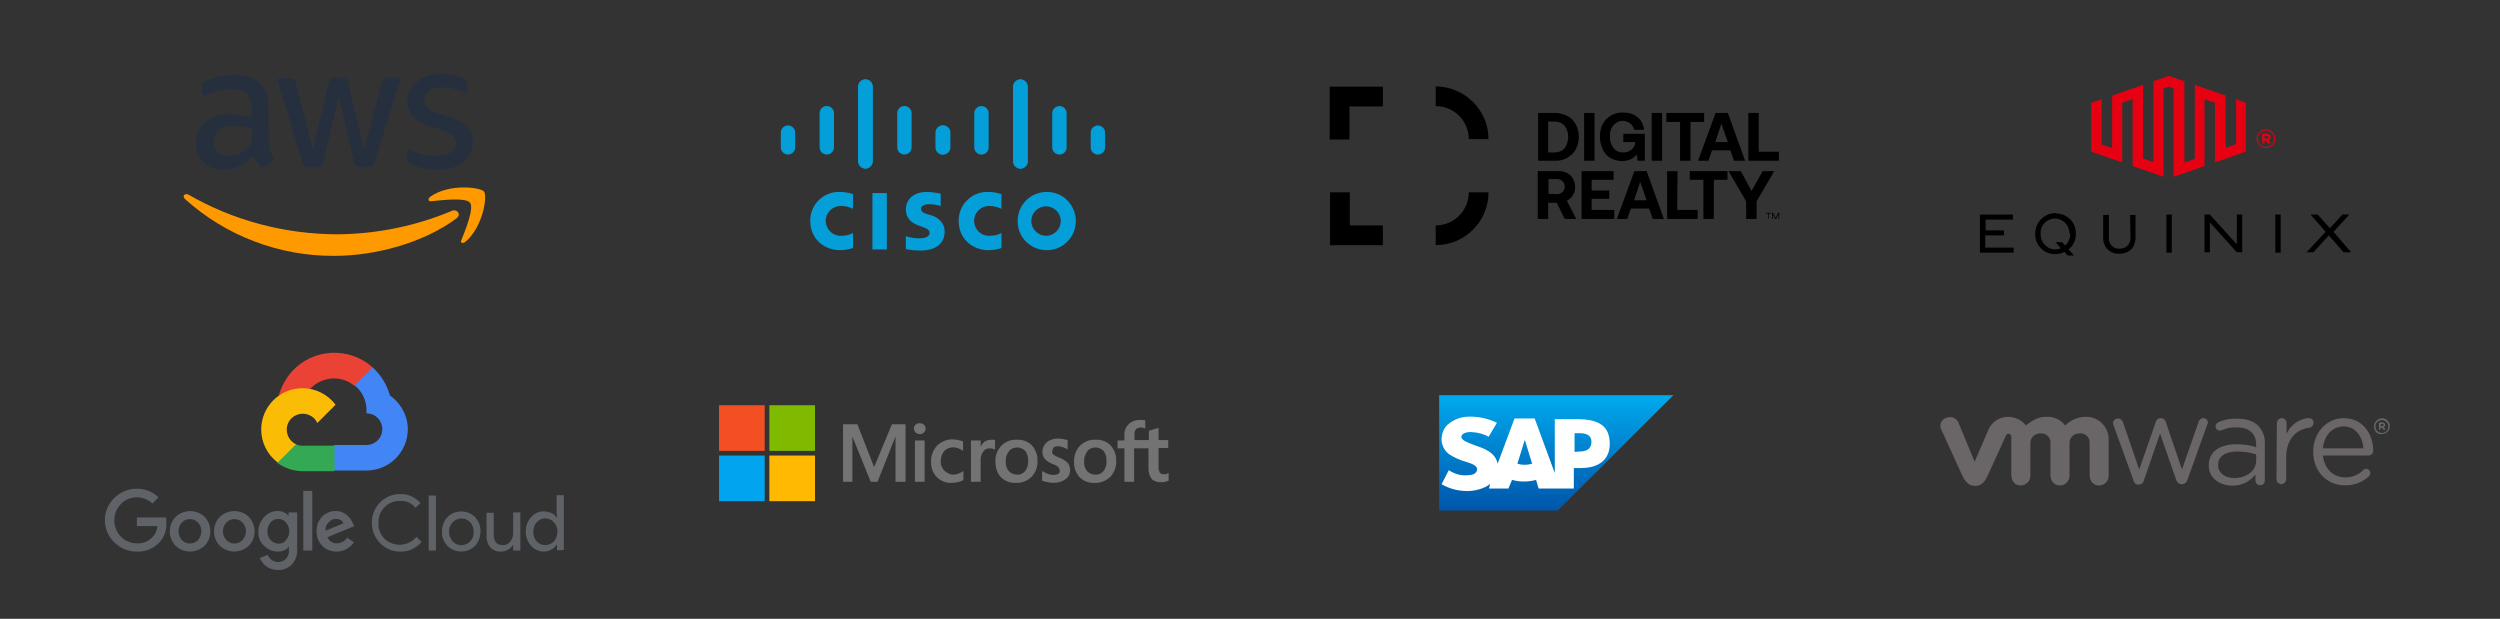 <?xml version="1.0" encoding="utf-8"?>
<!-- Generator: Adobe Illustrator 28.1.0, SVG Export Plug-In . SVG Version: 6.00 Build 0)  -->
<svg version="1.1" id="Layer_1" xmlns="http://www.w3.org/2000/svg" xmlns:xlink="http://www.w3.org/1999/xlink" x="0px" y="0px"
	 viewBox="0 0 695.7 172.2" style="enable-background:new 0 0 695.7 172.2;" xml:space="preserve">
<rect x="0" y="0" width="695.7" height="172.2" fill="#333333" stroke="none"/>
<style type="text/css">
	.st0{fill:none;}
	.st1{fill:#6A6667;}
	.st2{clip-path:url(#SVGID_00000145026338590256839710000004888865699696440480_);}
	.st3{fill:url(#Rectangle_34318_00000103246716013501603480000001352327522909586099_);}
	.st4{clip-path:url(#SVGID_00000116934384495036848850000012780905482545934002_);}
	.st5{fill:#FFFFFF;}
	.st6{fill:#737373;}
	.st7{fill:#F25022;}
	.st8{fill:#7FBA00;}
	.st9{fill:#00A4EF;}
	.st10{fill:#FFB900;}
	.st11{fill:#5F6368;}
	.st12{fill:#EA4335;}
	.st13{fill:#4285F4;}
	.st14{fill:#34A853;}
	.st15{fill:#FBBC05;}
	.st16{fill:#E60012;}
	.st17{clip-path:url(#SVGID_00000025415955518940529830000016094636937410534332_);}
	.st18{fill:#049FD9;}
	.st19{fill:#252F3E;}
	.st20{fill-rule:evenodd;clip-rule:evenodd;fill:#FF9900;}
</style>
<g id="Group_85296" transform="translate(11538 -15617)">
	<g id="Group_85129" transform="translate(0 -17)">
		<g id="Group_85121" transform="translate(-181)">
			<rect id="Rectangle_34430" x="-10828.9" y="15730.1" class="st0" width="150" height="60"/>
			<g id="Vmware" transform="translate(-10834.998 15734.046)">
				<g id="Group_85079" transform="translate(48 0.314)">
					<path id="Path_38274" class="st1" d="M23.7,33.3l-5.5-15.2c-0.1-0.2-0.2-0.5-0.2-0.7c0-0.7,0.6-1.3,1.4-1.3
						c0.7,0,1.2,0.5,1.4,1.1l4.5,13.1l4.6-13.2c0.1-0.6,0.7-1.1,1.3-1.1h0.1c0.7,0,1.2,0.4,1.4,1.1l4.5,13.2l4.6-13.2
						c0.1-0.6,0.7-1.1,1.3-1.1c0.7,0,1.3,0.5,1.3,1.2c0,0.3-0.1,0.5-0.2,0.7l-5.5,15.3c-0.2,0.7-0.8,1.2-1.5,1.2h-0.1
						c-0.7,0-1.3-0.5-1.5-1.2l-4.5-12.9l-4.5,13c-0.1,0.7-0.7,1.2-1.5,1.2h-0.1C24.5,34.6,23.9,34.1,23.7,33.3"/>
				</g>
				<g id="Group_85080" transform="translate(93.502 0.29)">
					<path id="Path_38275" class="st1" d="M18.1,17.4c0-0.7,0.6-1.3,1.3-1.4c0.7,0,1.4,0.6,1.4,1.3c0,0,0,0,0,0v3.1
						c1.1-2.5,3.5-4.2,6.2-4.4c0.7,0,1.3,0.5,1.3,1.2c0,0,0,0.1,0,0.1c0,0.7-0.5,1.3-1.2,1.4c-3.5,0.4-6.4,3.1-6.4,8.2v6.1
						c0,0.7-0.6,1.3-1.3,1.4c0,0,0,0,0,0c-0.7,0-1.4-0.6-1.4-1.3c0,0,0,0,0,0L18.1,17.4L18.1,17.4z"/>
				</g>
				<g id="Group_85081" transform="translate(103.617 0.314)">
					<path id="Path_38276" class="st1" d="M26.9,34.7c-4.9,0-8.8-3.8-8.8-9.3v-0.1c0-5.1,3.6-9.3,8.5-9.3c5.2,0,8.2,4.3,8.2,9.1
						c0,0.7-0.5,1.2-1.2,1.3c0,0,0,0,0,0H20.8c0.4,3.9,3.1,6.1,6.2,6.1c1.9,0,3.7-0.7,5.1-2.1c0.2-0.2,0.5-0.3,0.7-0.3
						c0.6,0,1.2,0.5,1.2,1.2c0,0.3-0.2,0.6-0.4,0.9C31.8,33.8,29.4,34.8,26.9,34.7 M32.1,24.4c-0.3-3.2-2.1-6.1-5.6-6.1
						c-3.1,0-5.4,2.6-5.7,6.1H32.1z"/>
				</g>
				<g id="Group_85082" transform="translate(74.547 0.386)">
					<path id="Path_38277" class="st1" d="M18.1,29.1L18.1,29.1c0-3.9,3.1-5.9,7.7-5.9c1.9,0,3.7,0.2,5.5,0.8v-0.6
						c0-3.2-2-4.9-5.4-4.9c-1.4-0.1-2.9,0.2-4.2,0.8c-0.2,0.1-0.3,0.1-0.5,0.1c-0.6,0-1.2-0.5-1.2-1.2c0-0.5,0.3-0.9,0.7-1.1
						c1.7-0.8,3.5-1.1,5.4-1c2.5,0,4.5,0.6,5.8,2c1.3,1.4,2,3.3,1.8,5.3v9.9c0,0.7-0.5,1.3-1.2,1.3c0,0-0.1,0-0.1,0
						c-0.7,0-1.2-0.5-1.3-1.2c0,0,0-0.1,0-0.1v-1.7c-1.5,2-4,3.2-6.5,3.1C21.4,34.7,18.1,32.8,18.1,29.1 M31.3,27.7V26
						c-1.7-0.5-3.5-0.8-5.3-0.8c-3.4,0-5.3,1.5-5.3,3.7V29c0,2.3,2.1,3.6,4.5,3.6C28.6,32.6,31.3,30.6,31.3,27.7"/>
				</g>
				<g id="Group_85083" transform="translate(-0.001 -0.046)">
					<path id="Path_38278" class="st1" d="M23,17.6c-0.6-1.3-2.1-1.9-3.4-1.3c0,0,0,0-0.1,0c-1.3,0.5-1.9,2-1.3,3.2
						c0,0.1,0,0.1,0.1,0.2L24,32.2c0.9,1.9,1.9,3,3.6,3c1.9,0,2.7-1.1,3.6-3c0,0,5-10.9,5-11c0.1-0.3,0.4-0.5,0.7-0.5
						c0.4,0,0.8,0.3,0.8,0.8c0,0,0,0,0,0v10.6c0,1.6,0.9,3,2.6,3c1.5,0,2.7-1.2,2.7-2.7c0-0.1,0-0.2,0-0.3v-8.7
						c-0.1-1.5,1.1-2.7,2.6-2.8c0.1,0,0.2,0,0.3,0c1.4-0.1,2.7,1,2.7,2.5c0,0.1,0,0.2,0,0.3v8.7c0,1.6,0.9,3,2.6,3
						c1.5,0,2.7-1.2,2.7-2.7c0-0.1,0-0.2,0-0.3v-8.7c-0.1-1.5,1.1-2.7,2.6-2.8c0.1,0,0.2,0,0.3,0c1.4-0.1,2.7,1,2.7,2.5
						c0,0.1,0,0.2,0,0.3v8.7c0,1.6,0.9,3,2.6,3c1.5,0,2.7-1.2,2.7-2.7c0-0.1,0-0.2,0-0.3v-9.9c0-3.4-2.8-6.2-6.2-6.2
						c-0.1,0-0.1,0-0.2,0c-2.1,0-4.2,0.9-5.7,2.4c-1.3-1.7-3.4-2.6-5.5-2.4c-2.9,0-5.4,2.4-5.4,2.4c-1.2-1.5-2.9-2.3-4.8-2.4
						c-2.6-0.1-4.9,1.5-5.8,3.9l-3.7,8.6L23,17.6z"/>
				</g>
				<g id="Group_85084" transform="translate(120.53 0.338)">
					<path id="Path_38279" class="st1" d="M18.1,18.3L18.1,18.3c0-1.2,1-2.2,2.2-2.3c1.2,0,2.2,1,2.2,2.2c0,0,0,0,0,0l0,0
						c0,1.2-1,2.2-2.2,2.2c0,0,0,0,0,0C19.1,20.6,18.1,19.6,18.1,18.3C18.1,18.3,18.1,18.3,18.1,18.3 M22.1,18.3L22.1,18.3
						c0-1-0.8-1.8-1.8-1.8c0,0,0,0,0,0c-1,0-1.8,0.8-1.8,1.8l0,0c0,1,0.8,1.8,1.8,1.8c0,0,0,0,0,0C21.3,20.1,22.1,19.3,22.1,18.3
						C22.1,18.3,22.1,18.3,22.1,18.3"/>
				</g>
				<g id="Group_85085" transform="translate(121.923 1.419)">
					<path id="Path_38280" class="st1" d="M18.1,16.3c0-0.1,0.1-0.2,0.2-0.2c0,0,0,0,0,0H19c0.2,0,0.5,0.1,0.6,0.2
						c0.1,0.1,0.2,0.3,0.2,0.5l0,0c0,0.3-0.2,0.6-0.4,0.6l0.3,0.4c0,0.1,0.1,0.1,0.1,0.2c0,0.1-0.1,0.2-0.2,0.2
						c-0.1,0-0.2,0-0.2-0.1l-0.5-0.6h-0.4V18c0,0.1-0.1,0.2-0.2,0.2c0,0,0,0,0,0c-0.1,0-0.2-0.1-0.2-0.2c0,0,0,0,0,0L18.1,16.3
						L18.1,16.3z M19,17.1c0.2,0,0.4-0.1,0.4-0.3l0,0c0-0.2-0.1-0.3-0.3-0.3c0,0,0,0,0,0h-0.5v0.6L19,17.1z"/>
				</g>
			</g>
		</g>
		<g id="Group_85122" transform="translate(-119)">
			<rect id="Rectangle_34429" x="-11060.9" y="15730.1" class="st0" width="150" height="60"/>
			<g id="Group_85154" transform="translate(-11036.438 15727.873)">
				<g id="Group_85075" transform="translate(-0.173)">
					<g>
						<defs>
							<polygon id="SVGID_1_" points="18.1,16.1 18.1,48.3 51,48.3 83.3,16.1 							"/>
						</defs>
						<clipPath id="SVGID_00000103973224681859398800000014382400669607110835_">
							<use xlink:href="#SVGID_1_"  style="overflow:visible;"/>
						</clipPath>
						<g id="Group_85074" style="clip-path:url(#SVGID_00000103973224681859398800000014382400669607110835_);">
							
								<linearGradient id="Rectangle_34318_00000044166980517499944960000010316225497934523578_" gradientUnits="userSpaceOnUse" x1="-271.863" y1="33.658" x2="-271.861" y2="32.658" gradientTransform="matrix(65.47 0 0 -32.109 17849.453 1096.848)">
								<stop  offset="0" style="stop-color:#00AAEE"/>
								<stop  offset="1" style="stop-color:#0055AA"/>
							</linearGradient>
							
								<rect id="Rectangle_34318" x="17.9" y="16.1" style="fill:url(#Rectangle_34318_00000044166980517499944960000010316225497934523578_);" width="65.5" height="32.1"/>
						</g>
					</g>
				</g>
				<g id="Group_85077" transform="translate(-0.297 0.072)">
					<g>
						<defs>
							<rect id="SVGID_00000047044708575587715240000017327883266850772891_" x="18.1" y="16.1" width="65.5" height="32.1"/>
						</defs>
						<clipPath id="SVGID_00000128467335369114959820000016360944325418099343_">
							<use xlink:href="#SVGID_00000047044708575587715240000017327883266850772891_"  style="overflow:visible;"/>
						</clipPath>
						<g id="Group_85076" style="clip-path:url(#SVGID_00000128467335369114959820000016360944325418099343_);">
							<path id="Path_38273" class="st5" d="M50.4,22.5v15.2l-5.6-15.2h-5.6l-4.7,12.6c-0.6-3.2-3.9-4.3-6.5-5.2
								c-1.7-0.6-3.6-1.3-3.6-2.3c0-0.7,1-1.4,2.9-1.3c1.7,0.1,3.3,0.5,4.7,1.3l2.3-3.9c-2.3-1.1-4.8-1.7-7.3-1.7
								c-2.4-0.1-4.7,0.7-6.5,2.3c-1,1-1.5,2.3-1.6,3.7c-0.1,1.8,0.8,3.6,2.3,4.6c1.3,0.8,2.8,1.5,4.3,1.9c1.9,0.6,3.3,1.1,3.3,2.2
								c-0.1,1.3-1.6,1.6-2.6,1.6c-1.9,0.2-3.8-0.4-5.3-1.4l-2,3.9c2.2,1.3,4.7,1.9,7.2,1.9c1.9,0,4.7-0.6,6.3-2l-0.3,1.3h5.4l1-2.4
								c2.2,0.6,4.5,0.6,6.7,0l0.7,2.4h9.8v-5.7h2c5,0,8-2.4,8-6.7c0-4.9-2.9-6.9-9-6.9H50.4z M40,35.1l2-6.5h0.1l2,6.5
								C42.8,35.5,41.3,35.5,40,35.1 M55.9,31.8v-5.2h1.4c1.9,0,3.3,0.6,3.3,2.4c0,2-1.4,2.7-3.3,2.7L55.9,31.8z"/>
						</g>
					</g>
				</g>
			</g>
		</g>
		<g id="Group_85124" transform="translate(-69)">
			<rect id="Rectangle_34428" x="-11280.9" y="15730.1" class="st0" width="150" height="60"/>
			<g id="Microsoft_logo__2012_" transform="translate(-11287 15730.671)">
				<path id="Path_38688" class="st6" d="M70,21.4v16h-2.8V24.8h0l-5,12.6h-1.9l-5.1-12.6h0v12.6h-2.6v-16h4l4.6,11.8h0.1l4.9-11.8
					L70,21.4L70,21.4z M72.3,22.6c0-0.4,0.2-0.8,0.5-1.1c0.3-0.3,0.7-0.4,1.1-0.4c0.4,0,0.9,0.1,1.2,0.4c0.3,0.3,0.5,0.7,0.5,1.1
					c0,0.4-0.2,0.8-0.5,1.1c-0.3,0.3-0.7,0.5-1.2,0.4c-0.4,0-0.8-0.1-1.1-0.4C72.5,23.4,72.4,23,72.3,22.6L72.3,22.6z M75.3,25.9
					v11.5h-2.7V25.9L75.3,25.9L75.3,25.9z M83.5,35.4c0.5,0,0.9-0.1,1.3-0.3c0.5-0.2,0.9-0.4,1.3-0.7v2.5c-0.5,0.3-1,0.5-1.5,0.6
					c-0.6,0.1-1.2,0.2-1.8,0.2c-1.5,0.1-3-0.5-4.1-1.6c-1.1-1.1-1.6-2.6-1.6-4.1c-0.1-1.7,0.5-3.3,1.6-4.6c1.2-1.2,2.9-1.9,4.6-1.8
					c0.5,0,1,0.1,1.5,0.2c0.4,0.1,0.8,0.2,1.2,0.4v2.6c-0.4-0.3-0.8-0.5-1.3-0.7c-0.4-0.2-0.9-0.2-1.3-0.3c-1,0-1.9,0.3-2.6,1
					c-0.7,0.8-1,1.8-1,2.8c-0.1,1,0.3,2,1,2.7C81.7,35.1,82.6,35.5,83.5,35.4L83.5,35.4z M93.9,25.7c0.2,0,0.4,0,0.6,0
					c0.2,0,0.3,0.1,0.4,0.1v2.7c-0.2-0.1-0.4-0.2-0.6-0.3c-0.3-0.1-0.7-0.1-1-0.1c-0.7,0-1.3,0.3-1.7,0.9c-0.5,0.8-0.8,1.7-0.7,2.6
					v5.8h-2.7V25.9h2.7v1.8h0c0.2-0.6,0.6-1.1,1.1-1.5C92.6,25.9,93.2,25.7,93.9,25.7L93.9,25.7z M95,31.9c-0.1-1.7,0.5-3.3,1.6-4.5
					c1.2-1.2,2.8-1.8,4.4-1.7c1.6-0.1,3.1,0.5,4.2,1.6c1,1.2,1.6,2.7,1.5,4.3c0.1,1.6-0.5,3.2-1.6,4.4c-1.2,1.1-2.7,1.8-4.4,1.7
					c-1.6,0.1-3.1-0.5-4.2-1.6C95.5,35,95,33.4,95,31.9L95,31.9z M97.9,31.7c-0.1,1,0.2,2,0.8,2.7c0.6,0.7,1.5,1,2.3,1
					c0.9,0.1,1.7-0.3,2.3-1c0.6-0.8,0.9-1.8,0.8-2.8c0.1-1-0.2-2-0.8-2.8c-1.2-1.2-3.1-1.3-4.4-0.1c-0.1,0-0.1,0.1-0.1,0.2
					C98.1,29.7,97.8,30.7,97.9,31.7L97.9,31.7z M110.8,29c0,0.3,0.1,0.7,0.4,0.9c0.5,0.3,1,0.6,1.6,0.8c0.9,0.3,1.6,0.8,2.3,1.4
					c0.4,0.6,0.7,1.2,0.7,2c0,1-0.4,2-1.3,2.6c-1,0.7-2.2,1-3.4,1c-0.5,0-1.1-0.1-1.6-0.2c-0.5-0.1-1-0.2-1.5-0.4v-2.7
					c0.5,0.3,1,0.6,1.6,0.8c0.5,0.2,1,0.3,1.6,0.3c0.5,0,0.9-0.1,1.3-0.3c0.3-0.2,0.5-0.5,0.4-0.9c0-0.4-0.2-0.7-0.4-1
					c-0.5-0.4-1.1-0.7-1.7-0.9c-0.8-0.3-1.5-0.8-2.1-1.4c-1-1.4-0.8-3.4,0.6-4.6c0.9-0.7,2-1.1,3.2-1c0.4,0,0.9,0,1.3,0.1
					c0.5,0.1,0.9,0.2,1.3,0.3v2.6c-0.4-0.2-0.8-0.5-1.3-0.6c-0.4-0.2-0.9-0.3-1.4-0.3c-0.4,0-0.8,0.1-1.2,0.3
					C111,28.3,110.8,28.6,110.8,29L110.8,29z M116.9,31.9c-0.1-1.7,0.5-3.3,1.6-4.5c1.2-1.2,2.8-1.8,4.4-1.7
					c1.6-0.1,3.1,0.5,4.2,1.6c1,1.2,1.6,2.7,1.5,4.3c0.1,1.6-0.5,3.2-1.6,4.4c-1.2,1.1-2.7,1.8-4.4,1.7c-1.6,0.1-3.1-0.5-4.2-1.6
					C117.4,35,116.8,33.4,116.9,31.9L116.9,31.9z M119.7,31.7c-0.1,1,0.2,2,0.8,2.7c0.6,0.7,1.5,1,2.3,1c0.9,0.1,1.7-0.3,2.3-1
					c0.6-0.8,0.9-1.8,0.8-2.8c0.1-1-0.2-2-0.8-2.8c-1.2-1.2-3.1-1.3-4.4-0.1c-0.1,0-0.1,0.1-0.1,0.2C120,29.7,119.6,30.7,119.7,31.7
					L119.7,31.7z M137.6,28.1h-4v9.3h-2.7v-9.3h-1.9v-2.2h1.9v-1.6c-0.1-2.2,1.7-4,3.9-4.1c0.1,0,0.2,0,0.3,0c0.3,0,0.6,0,0.9,0
					c0.2,0,0.5,0.1,0.7,0.1v2.3c-0.2-0.1-0.3-0.1-0.5-0.2c-0.3-0.1-0.5-0.1-0.8-0.1c-0.5,0-1,0.2-1.3,0.5c-0.3,0.4-0.5,1-0.4,1.6
					v1.4h4v-2.6l2.7-0.8v3.4h2.7v2.2h-2.7v5.4c0,0.5,0.1,1,0.4,1.5c0.3,0.3,0.8,0.5,1.2,0.4c0.2,0,0.4,0,0.6-0.1
					c0.2-0.1,0.4-0.1,0.6-0.3v2.2c-0.3,0.1-0.6,0.2-0.9,0.3c-0.4,0.1-0.8,0.1-1.2,0.1c-0.9,0.1-1.9-0.2-2.6-0.9
					c-0.6-0.8-0.9-1.8-0.9-2.7L137.6,28.1L137.6,28.1z"/>
				<rect id="Rectangle_34446" x="18.1" y="16.1" class="st7" width="12.7" height="12.7"/>
				<rect id="Rectangle_34447" x="32.1" y="16.1" class="st8" width="12.7" height="12.7"/>
				<rect id="Rectangle_34448" x="18.1" y="30.1" class="st9" width="12.7" height="12.7"/>
				<rect id="Rectangle_34449" x="32.1" y="30.1" class="st10" width="12.7" height="12.7"/>
			</g>
		</g>
		<g id="Group_85126" transform="translate(0)">
			<rect id="Rectangle_34431" x="-11519.9" y="15730.1" class="st0" width="150" height="60"/>
			<g id="google-cloud-1" transform="translate(-11503.902 15674.83)">
				<g>
					<defs>
						<rect id="SVGID_00000027589724399581355670000017993066090392683682_" x="-4.9" y="55.2" width="127.6" height="64.5"/>
					</defs>
					<clipPath id="SVGID_00000140718549468912075120000009544284538618555012_">
						<use xlink:href="#SVGID_00000027589724399581355670000017993066090392683682_"  style="overflow:visible;"/>
					</clipPath>
				</g>
			</g>
			<path id="Path_38687" class="st11" d="M-11499.9,15787.5c-2.4,0-4.6-0.9-6.3-2.6c-3.4-3.3-3.5-8.7-0.2-12.1
				c0.1-0.1,0.2-0.2,0.2-0.2c1.7-1.7,3.9-2.6,6.3-2.6c2.2,0,4.4,0.8,6,2.4l-1.7,1.7c-1.2-1.1-2.7-1.7-4.3-1.7
				c-1.7,0-3.3,0.6-4.5,1.9c-2.4,2.5-2.4,6.5,0,9c1.2,1.2,2.8,1.9,4.5,1.9c1.7,0.1,3.3-0.6,4.4-1.8c0.8-0.8,1.2-1.9,1.3-3h-5.7v-2.4
				h8.1c0.1,0.5,0.1,1,0.1,1.5c0.1,2.1-0.6,4.1-2.1,5.6C-11495.4,15786.7-11497.6,15787.6-11499.9,15787.5L-11499.9,15787.5z
				 M-11481.1,15785.9c-2.3,2.1-5.8,2.1-8,0c-2.2-2.2-2.2-5.8,0-8.1c2.3-2.1,5.8-2.1,8,0
				C-11478.9,15780.1-11478.9,15783.7-11481.1,15785.9z M-11487.4,15784.3c1.2,1.2,3.1,1.3,4.4,0.1c0,0,0.1-0.1,0.1-0.1
				c1.2-1.4,1.3-3.5,0-4.9c-1.2-1.2-3.2-1.3-4.4-0.1c0,0-0.1,0.1-0.1,0.1C-11488.7,15780.8-11488.6,15782.9-11487.4,15784.3
				L-11487.4,15784.3z M-11468.8,15785.9c-2.3,2.1-5.8,2.1-8,0c-2.2-2.2-2.2-5.8,0-8.1c2.3-2.1,5.8-2.1,8,0
				C-11466.6,15780.1-11466.6,15783.7-11468.8,15785.9z M-11475,15784.3c1.2,1.2,3.1,1.3,4.4,0.1c0,0,0.1-0.1,0.1-0.1
				c1.2-1.4,1.3-3.5,0-4.9c-1.2-1.2-3.2-1.3-4.4-0.1c0,0-0.1,0.1-0.1,0.1C-11476.3,15780.8-11476.3,15782.9-11475,15784.3
				L-11475,15784.3z M-11460.7,15792.6c-1.1,0-2.3-0.3-3.2-1c-0.8-0.6-1.4-1.4-1.8-2.3l2.2-0.9c0.2,0.6,0.6,1,1.1,1.4
				c0.5,0.4,1.1,0.6,1.8,0.6c0.8,0,1.6-0.3,2.2-0.9c0.6-0.7,0.9-1.6,0.8-2.5v-0.8h-0.1c-0.7,0.9-1.8,1.3-3,1.3
				c-1.4,0-2.8-0.6-3.8-1.6c-1.1-1-1.7-2.5-1.6-4c0-1.5,0.6-2.9,1.6-4c1-1.1,2.3-1.7,3.8-1.7c0.6,0,1.2,0.1,1.7,0.4
				c0.5,0.2,0.9,0.5,1.2,0.9h0.1v-0.9h2.4v10.1c0.1,1.6-0.4,3.2-1.5,4.4C-11457.8,15792.1-11459.2,15792.7-11460.7,15792.6
				L-11460.7,15792.6z M-11460.5,15785.3c0.8,0,1.6-0.3,2.1-1c0.6-0.7,0.9-1.5,0.9-2.4c0-0.9-0.3-1.8-0.9-2.5c-0.5-0.6-1.3-1-2.1-1
				c-0.8,0-1.7,0.3-2.2,1c-0.6,0.7-0.9,1.6-0.9,2.5c0,0.9,0.3,1.8,0.9,2.4C-11462.1,15784.9-11461.3,15785.3-11460.5,15785.3
				L-11460.5,15785.3z M-11451.1,15770.6v16.6h-2.5v-16.6H-11451.1z M-11444.3,15787.5c-1.5,0-3-0.5-4-1.6c-1.1-1.1-1.6-2.5-1.6-4
				c-0.1-1.5,0.5-3,1.5-4.1c1-1,2.3-1.6,3.8-1.6c0.7,0,1.3,0.1,1.9,0.4c0.5,0.2,1,0.5,1.5,1c0.3,0.3,0.7,0.7,0.9,1.1
				c0.2,0.4,0.4,0.7,0.6,1.1l0.3,0.6l-7.5,3.1c0.5,1.1,1.6,1.8,2.7,1.7c1.1,0,2.2-0.6,2.8-1.6l1.9,1.3c-0.5,0.7-1.1,1.3-1.8,1.7
				C-11442.3,15787.3-11443.3,15787.5-11444.3,15787.5L-11444.3,15787.5z M-11447.4,15781.7l5-2.1c-0.2-0.4-0.4-0.7-0.8-0.9
				c-0.4-0.2-0.8-0.3-1.3-0.3c-0.8,0-1.5,0.3-2,0.9C-11447.2,15779.9-11447.5,15780.8-11447.4,15781.7L-11447.4,15781.7z
				 M-11426.5,15787.5c-4.3,0.1-7.9-3.4-8-7.7c0-0.1,0-0.2,0-0.3c-0.1-4.3,3.3-7.9,7.6-8c0.1,0,0.2,0,0.3,0c2.2-0.1,4.2,0.9,5.6,2.5
				l-1.4,1.3c-1-1.3-2.6-2-4.3-1.9c-3.2-0.1-5.9,2.5-6,5.7c0,0.1,0,0.3,0,0.4c-0.1,1.7,0.6,3.3,1.7,4.4c1.1,1.1,2.7,1.7,4.2,1.7
				c1.8,0,3.5-0.8,4.7-2.2l1.4,1.4c-0.7,0.9-1.6,1.5-2.6,2C-11424.1,15787.3-11425.3,15787.5-11426.5,15787.5L-11426.5,15787.5z
				 M-11416.7,15787.2h-2v-15.3h2L-11416.7,15787.2z M-11413.5,15777.9c2.1-2.1,5.6-2.1,7.7,0c1,1.1,1.6,2.5,1.5,4
				c0,1.5-0.5,2.9-1.5,4c-2.1,2.1-5.6,2.1-7.7,0c-1-1.1-1.6-2.5-1.5-4C-11415,15780.4-11414.5,15779-11413.5,15777.9
				L-11413.5,15777.9z M-11412,15784.7c1.2,1.3,3.3,1.4,4.7,0.1c0,0,0.1-0.1,0.1-0.1c0.7-0.7,1.1-1.7,1-2.7c0-1-0.3-2-1-2.7
				c-1.2-1.3-3.3-1.4-4.7-0.1c0,0-0.1,0.1-0.1,0.1c-0.7,0.7-1.1,1.7-1,2.7C-11413.1,15782.9-11412.7,15783.9-11412,15784.7
				L-11412,15784.7z M-11393.3,15787.2h-1.9v-1.5h-0.1c-0.3,0.5-0.8,1-1.4,1.3c-0.6,0.3-1.3,0.5-1.9,0.5c-1.1,0.1-2.2-0.4-3-1.2
				c-0.7-0.9-1.1-2.1-1-3.2v-6.4h2v6.1c0,2,0.9,2.9,2.6,2.9c0.8,0,1.5-0.3,2-1c0.5-0.6,0.8-1.4,0.8-2.3v-5.8h2V15787.2
				L-11393.3,15787.2z M-11386.7,15787.5c-1.3,0-2.6-0.6-3.5-1.6c-1-1.1-1.5-2.5-1.5-4c0-1.5,0.5-2.9,1.5-4c0.9-1,2.2-1.6,3.5-1.6
				c0.7,0,1.5,0.2,2.2,0.5c0.6,0.3,1.1,0.7,1.4,1.3h0.1l-0.1-1.5v-4.8h2v15.3h-1.9v-1.5h-0.1c-0.4,0.5-0.8,1-1.4,1.3
				C-11385.2,15787.3-11385.9,15787.5-11386.7,15787.5L-11386.7,15787.5z M-11386.3,15785.7c0.9,0,1.8-0.4,2.4-1
				c0.7-0.8,1-1.7,1-2.7c0.1-1-0.3-2-1-2.7c-1.2-1.3-3.2-1.4-4.5-0.2c-0.1,0.1-0.1,0.1-0.2,0.2c-0.7,0.7-1,1.7-1,2.7
				c0,1,0.3,2,1,2.7C-11388.1,15785.3-11387.2,15785.7-11386.3,15785.7L-11386.3,15785.7z"/>
			<g id="Mask_Group_662" transform="translate(-22.913 39.171)">
				<g id="google_cloud-ar21" transform="translate(0 2.158)">
					<path id="Path_38683" class="st12" d="M-11416.5,15700l1.3,0l3.6-3.6l0.2-1.5c-6.6-5.9-16.7-5.3-22.6,1.3
						c-1.6,1.9-2.8,4.1-3.5,6.5c0.4-0.2,0.8-0.2,1.2-0.1l7.1-1.2c0,0,0.4-0.6,0.5-0.6C-11425.4,15697.4-11420.1,15697-11416.5,15700
						L-11416.5,15700z"/>
					<path id="Path_38684" class="st13" d="M-11406.6,15702.7c-0.8-3-2.5-5.7-4.8-7.8l-5,5c2.1,1.7,3.3,4.2,3.3,6.9v0.9
						c2.5,0,4.4,2,4.4,4.4c0,2.5-2,4.4-4.4,4.4h-8.9l-0.9,0.9v5.3l0.9,0.9h8.9c6.4,0,11.5-5.2,11.5-11.5
						C-11401.6,15708.4-11403.5,15704.9-11406.6,15702.7L-11406.6,15702.7z"/>
					<path id="Path_38685" class="st14" d="M-11430.9,15723.8h8.9v-7.1h-8.9c-0.6,0-1.3-0.1-1.8-0.4l-1.3,0.4l-3.6,3.6l-0.3,1.2
						C-11435.9,15722.9-11433.4,15723.8-11430.9,15723.8L-11430.9,15723.8z"/>
					<path id="Path_38686" class="st15" d="M-11430.9,15700.7c-6.4,0-11.5,5.2-11.5,11.5c0,3.6,1.7,7,4.6,9.2l5.1-5.1
						c-2.2-1-3.2-3.6-2.2-5.9c1-2.2,3.6-3.2,5.9-2.2c1,0.4,1.8,1.2,2.2,2.2l5.1-5.1
						C-11423.9,15702.4-11427.3,15700.7-11430.9,15700.7L-11430.9,15700.7z"/>
				</g>
			</g>
		</g>
	</g>
	<g id="Group_85128">
		<g id="Group_85120" transform="translate(-175)">
			<rect id="Rectangle_34427" x="-10834.9" y="15633.1" class="st0" width="150" height="60"/>
			<g id="equinix-vector-logo" transform="translate(-10835.733 15554.506)">
				<path id="Path_38256" class="st16" d="M95,90.1v12.5l-2.9,1V89.1l-8.6-3v20.6l-2.9,1V85.1l-4.3-1.5L72,85.1v22.5l-2.9-1V86.1
					l-8.6,3v14.6l-2.9-1V90.1l-2.9,1v13.6l8.6,3V91.1l2.9-1v18.6l8.6,3V87.1l1.4-0.5l1.4,0.5v24.6l8.6-3V90.1l2.9,1v16.6l8.6-3V91.1
					L95,90.1z"/>
				<path id="Path_38257" d="M25.3,128h5.1v-1.4h-5.1v-3h7.6v-1.4h-9.2v10.6h9.4v-1.4h-7.9V128z"/>
				<path id="Path_38258" d="M65.6,128.6c0.1,1.6-1.1,3-2.7,3.1c-0.1,0-0.2,0-0.4,0c-1.6,0.1-2.9-1.2-2.9-2.7c0-0.1,0-0.3,0-0.4
					v-6.3H58v6.4c-0.1,2.3,1.7,4.3,4,4.4c0.1,0,0.3,0,0.4,0c3.5,0,4.6-2.4,4.6-4.4v-6.4h-1.5L65.6,128.6L65.6,128.6z"/>
				<rect id="Rectangle_34316" x="75.6" y="122.2" width="1.5" height="10.6"/>
				<path id="Path_38259" d="M95.2,130.5l-7.5-8.3h-1.5v10.5h1.5v-8.3l7.5,8.3h1.5v-10.5h-1.5L95.2,130.5z"/>
				<rect id="Rectangle_34317" x="105.9" y="122.2" width="1.5" height="10.6"/>
				<path id="Path_38260" d="M122.1,127l4.4-4.8h-1.9l-3.5,3.8l-3.4-3.8h-2l4.2,4.8l-5.3,5.7h1.9l4.3-4.7l4.1,4.7h2.1L122.1,127z"/>
				<path id="Path_38261" d="M44.7,121.8c-3,0-5.5,2.4-5.6,5.5c0,0.1,0,0.2,0,0.3v0c-0.1,3,2.3,5.5,5.3,5.6c0.1,0,0.2,0,0.3,0
					c0.9,0,1.7-0.2,2.5-0.6l0.9,1h1.8l-1.5-1.7c1.3-1.1,2.1-2.7,2-4.4v0c0.1-3-2.3-5.5-5.3-5.6C45,121.8,44.8,121.8,44.7,121.8
					 M48.8,127.5c0.1,1.2-0.4,2.5-1.4,3.3l-0.8-0.9h-1.8l1.4,1.7c-0.5,0.2-1,0.3-1.5,0.3c-2.3,0-4.1-1.9-4.1-4.1c0-0.1,0-0.1,0-0.2
					v0c-0.2-2.2,1.5-4.1,3.7-4.3c0.1,0,0.2,0,0.2,0c2.3,0,4.1,1.8,4.1,4.1C48.8,127.3,48.8,127.4,48.8,127.5L48.8,127.5L48.8,127.5z
					"/>
				<path id="Path_38262" class="st16" d="M103.3,103.7c1.4,0,2.6-1.2,2.6-2.6l0,0c0-1.4-1.2-2.6-2.6-2.6s-2.6,1.2-2.6,2.6v0
					C100.7,102.5,101.9,103.7,103.3,103.7C103.3,103.7,103.3,103.7,103.3,103.7 M103.3,103.4c-1.3,0-2.3-1-2.3-2.3c0,0,0,0,0,0v0
					c0-1.3,1-2.3,2.3-2.3c0,0,0,0,0,0c1.3,0,2.3,1,2.3,2.3c0,0,0,0,0,0v0C105.6,102.4,104.6,103.4,103.3,103.4
					C103.3,103.4,103.3,103.4,103.3,103.4 M102.3,102.4h0.6v-0.8h0.4l0.6,0.8h0.8l-0.7-1c0.4-0.1,0.6-0.4,0.6-0.8
					c0-0.6-0.5-0.9-1.1-0.9h-1.3L102.3,102.4z M102.9,101v-0.7h0.6c0.3,0,0.5,0.1,0.5,0.4s-0.2,0.4-0.5,0.4L102.9,101L102.9,101z"/>
			</g>
		</g>
		<g id="Group_85123" transform="translate(-119)">
			<rect id="Rectangle_34426" x="-11060.9" y="15633.1" class="st0" width="150" height="60"/>
			<g id="digital-realty-seeklogo.com" transform="translate(-11095.274 15596.726)">
				<path id="Path_38253" d="M169.1,79.5v0.2h-0.6v1.4h-0.2v-1.4h-0.6v-0.2H169.1z M169.7,79.5l0.7,1.4l0.7-1.4h0.3v1.7h-0.2v-1.4
					l-0.7,1.4h-0.2l-0.7-1.4v1.4h-0.2v-1.7H169.7z"/>
				<path id="Path_38254" d="M160.7,67.9l3,5.5l3.1-5.5h3.2l-4.9,8.4v4.9h-2.9v-4.9l-4.9-8.4H160.7z M157,67.9v2.4h-3.8v10.9h-2.9
					V70.3h-3.8v-2.4H157z M143.1,67.9h-2.9v13.3h8.5v-2.5h-5.7L143.1,67.9z M131.1,67.9h3.4l4.8,13.3h-3.1l-1-2.9h-5.1l-1,2.9h-2.9
					L131.1,67.9z M134.5,76l-1.8-5.1L131,76H134.5z M125.3,67.9v2.4h-6.1v3h4.9v2.3h-4.9v3.1h6.3v2.5h-9.1V67.9H125.3L125.3,67.9z
					 M112.3,68.4c0.7,0.3,1.3,0.9,1.7,1.6c0.4,0.7,0.6,1.5,0.6,2.3c0,0.8-0.2,1.6-0.6,2.3c-0.4,0.6-1,1.2-1.7,1.5l2.6,5.1h-3.2
					l-2.2-4.5h-2.4v4.5h-2.9V67.9h5.4C110.6,67.8,111.5,68,112.3,68.4z M109.5,74.3c0.6,0,1.2-0.2,1.6-0.6c0.4-0.4,0.6-0.9,0.6-1.5
					c0-0.6-0.2-1.1-0.6-1.5c-0.4-0.4-1-0.6-1.6-0.6h-2.3v4.1L109.5,74.3z M165.7,62.6V51.7h-2.9V65h8.5v-2.5H165.7L165.7,62.6z
					 M153.7,51.7h3.4l4.8,13.3h-3.1l-1-2.9h-5.1l-1,2.9h-2.9L153.7,51.7z M157.1,59.8l-1.8-5.1l-1.7,5.1H157.1z M150.5,51.7v2.5
					h-3.8V65h-2.9V54.2h-3.8v-2.5L150.5,51.7z M138.8,51.7V65h-2.9V51.7L138.8,51.7z M124.6,52.4c1.1-0.6,2.3-0.9,3.5-0.8
					c1,0,1.9,0.2,2.8,0.6c0.8,0.4,1.5,1,2,1.7c0.5,0.8,0.8,1.6,0.9,2.5h-2.8c-0.1-0.7-0.5-1.3-1.1-1.8c-0.6-0.4-1.3-0.7-2-0.7
					c-0.7,0-1.4,0.2-1.9,0.6c-0.6,0.4-1,0.9-1.3,1.5c-0.3,0.7-0.5,1.5-0.4,2.3c-0.1,1.1,0.3,2.2,1,3.2c0.6,0.8,1.6,1.2,2.7,1.2
					c0.8,0,1.5-0.2,2.2-0.7c0.6-0.5,1.1-1.2,1.1-2v-0.2H128v-2.3h6V65h-2l-0.3-1.7c-0.4,0.5-1,1-1.6,1.3c-0.7,0.3-1.5,0.5-2.3,0.5
					c-1.2,0-2.3-0.3-3.3-0.8c-1-0.6-1.7-1.4-2.2-2.4c-0.5-1.1-0.8-2.3-0.8-3.6c0-1.2,0.2-2.5,0.8-3.6
					C122.8,53.8,123.6,53,124.6,52.4L124.6,52.4z M120,51.7V65h-2.9V51.7L120,51.7z M108.9,51.7c1.2,0,2.4,0.3,3.5,0.8
					c1,0.5,1.8,1.4,2.4,2.4c1.1,2.2,1.1,4.7,0,6.9c-0.5,1-1.4,1.8-2.4,2.4c-1.1,0.6-2.3,0.9-3.5,0.8h-4.6V51.7L108.9,51.7z
					 M111.7,61.5c1.3-1.9,1.3-4.4,0-6.2c-0.7-0.8-1.7-1.2-2.8-1.2h-1.8v8.6h1.8C110,62.7,111,62.3,111.7,61.5L111.7,61.5z"/>
				<path id="Path_38255" d="M75.8,88.5V83c5.1,0,9.2-4.1,9.2-9.2h5.5C90.5,81.9,83.9,88.5,75.8,88.5z M75.8,44.3v5.5
					c5.1,0,9.2,4.1,9.2,9.2h5.5C90.5,50.9,83.9,44.4,75.8,44.3z M61.1,83h-9.2v-9.2h-5.5v14.7h14.7V83z M51.9,49.9h9.2v-5.5H46.3
					v14.7h5.5V49.9z"/>
			</g>
		</g>
		<g id="Group_85125" transform="translate(-69)">
			<rect id="Rectangle_34425" x="-11280.9" y="15633.1" class="st0" width="150" height="60"/>
			<g id="Group_85117" transform="translate(-11272 15622)">
				<g>
					<defs>
						<rect id="SVGID_00000005242465348002624360000003619891697589031552_" x="18.1" y="16.1" width="94.8" height="50"/>
					</defs>
					<clipPath id="SVGID_00000008144237638316114210000001970220390211848320_">
						<use xlink:href="#SVGID_00000005242465348002624360000003619891697589031552_"  style="overflow:visible;"/>
					</clipPath>
					<g id="Group_74464" style="clip-path:url(#SVGID_00000008144237638316114210000001970220390211848320_);">
						<g id="Cisco_logo_blue_2016" transform="translate(2.283 1.018)">
							<path id="path10" class="st18" d="M62.5,47.9c-1.3-0.3-2.6-0.5-3.9-0.5c-3.6,0-5.8,2-5.8,4.9c0,2.6,1.8,3.9,4,4.6
								c0.2,0.1,0.6,0.2,0.8,0.3c1,0.3,1.8,0.8,1.8,1.6c0,0.9-0.9,1.5-2.9,1.5c-1.3,0-2.5-0.2-3.7-0.6v3.6c1.4,0.3,2.8,0.4,4.3,0.4
								c3,0,6.5-1.3,6.5-5.3c0-1.9-1.2-3.7-3.7-4.5l-1.1-0.3C58.1,53.4,57,53,57,52.1c0-0.8,0.9-1.3,2.4-1.3c1,0,2.1,0.2,3.1,0.5
								L62.5,47.9z M95.9,55.5c0,2.3-1.9,4.1-4.1,4.1s-4.1-1.9-4.1-4.1c0-2.2,1.8-4.1,4.1-4.1c2.2,0,4.1,1.8,4.1,4
								C95.9,55.5,95.9,55.5,95.9,55.5 M91.8,47.4c-4.5,0.1-8,3.8-7.9,8.3c0.1,4.5,3.8,8,8.3,7.9c4.4-0.1,7.9-3.7,7.9-8.1
								c0-4.4-3.5-8.1-8-8.1C92,47.4,91.9,47.4,91.8,47.4 M47.5,63.4h-4V47.7h4"/>
							<path id="path12" class="st18" d="M38.1,48c-1.2-0.4-2.4-0.6-3.6-0.6c-4.4-0.2-8.1,3.2-8.3,7.6c0,0.2,0,0.3,0,0.5
								c0,5,3.9,8.1,8.3,8.1c1.2,0,2.4-0.2,3.6-0.6v-4.2c-1,0.6-2.2,0.8-3.3,0.8c-2.3,0.1-4.2-1.7-4.3-4c-0.1-2.3,1.7-4.2,4-4.3
								c0.1,0,0.2,0,0.3,0c1.2,0,2.3,0.3,3.3,0.8"/>
							<path id="use14" class="st18" d="M79.4,48c-1.2-0.4-2.4-0.6-3.6-0.6c-4.4-0.2-8.1,3.2-8.3,7.6c0,0.2,0,0.3,0,0.5
								c0,5,3.9,8.1,8.3,8.1c1.2,0,2.4-0.2,3.6-0.6v-4.2c-1,0.6-2.2,0.8-3.3,0.8c-2.3,0.1-4.2-1.7-4.3-4c-0.1-2.3,1.7-4.2,4-4.3
								c0.1,0,0.2,0,0.3,0c1.2,0,2.3,0.3,3.3,0.8"/>
							<g id="g22" transform="translate(0 0.082)">
								<path id="path16" class="st18" d="M43.5,18c0-1.1-0.9-2-2-2s-2,0.9-2,2v20.8c0,1.1,0.9,2,2,2s2-0.9,2-2V18z M32.8,25.4
									c0-1.1-0.9-2-2-2c-1.1,0-2,0.9-2,2v9.5c0,1.1,0.9,2,2,2c1.1,0,2-0.9,2-2V25.4z M22,30.8c0-1.1-0.9-2-2-2c-1.1,0-2,0.9-2,2
									v4.1c0,1.1,0.9,2,2,2c1.1,0,2-0.9,2-2"/>
								<path id="use18" class="st18" d="M39.6,18c0-1.1,0.9-2,2-2s2,0.9,2,2v20.8c0,1.1-0.9,2-2,2s-2-0.9-2-2V18z M50.4,25.4
									c0-1.1,0.9-2,2-2c1.1,0,2,0.9,2,2v9.5c0,1.1-0.9,2-2,2c-1.1,0-2-0.9-2-2V25.4z M61.2,30.8c0-1.1,0.9-2,2-2c1.1,0,2,0.9,2,2
									v4.1c0,1.1-0.9,2-2,2c-1.1,0-2-0.9-2-2"/>
							</g>
							<g id="use20" transform="translate(90.137 24.796) rotate(180)">
								<path id="path16-2" class="st18" d="M7.4,6.7c0,1.1-0.9,2-2,2s-2-0.9-2-2v-20.8c0-1.1,0.9-2,2-2s2,0.9,2,2V6.7z M-3.4-0.7
									c0,1.1-0.9,2-2,2c-1.1,0-2-0.9-2-2v-9.5c0-1.1,0.9-2,2-2c1.1,0,2,0.9,2,2V-0.7z M-14.1-6.1c0,1.1-0.9,2-2,2
									c-1.1,0-2-0.9-2-2v-4.1c0-1.1,0.9-2,2-2c1.1,0,2,0.9,2,2"/>
								<path id="use18-2" class="st18" d="M3.5,6.7c0,1.1,0.9,2,2,2s2-0.9,2-2v-20.8c0-1.1-0.9-2-2-2s-2,0.9-2,2l0,0V6.7z
									 M14.3-0.7c0,1.1,0.9,2,2,2c1.1,0,2-0.9,2-2v-9.5c0-1.1-0.9-2-2-2c-1.1,0-2,0.9-2,2V-0.7z M25.1-6.1c0,1.1,0.9,2,2,2
									c1.1,0,2-0.9,2-2v-4.1c0-1.1-0.9-2-2-2c-1.1,0-2,0.9-2,2"/>
							</g>
						</g>
					</g>
				</g>
			</g>
		</g>
		<g id="Group_85127">
			<rect id="Rectangle_34424" x="-11519.9" y="15633.1" class="st0" width="150" height="60"/>
			<g id="Amazon_Web_Services_Logo" transform="translate(-11506.334 15621.005)">
				<path id="Path_38250" class="st19" d="M43.1,35.2c0,0.8,0.1,1.7,0.3,2.5c0.2,0.7,0.5,1.4,0.9,2c0.1,0.2,0.2,0.4,0.2,0.6
					c0,0.3-0.2,0.7-0.5,0.8l-1.8,1.2c-0.2,0.2-0.5,0.2-0.7,0.3c-0.3,0-0.6-0.2-0.8-0.4c-0.4-0.4-0.7-0.8-1-1.3
					c-0.3-0.5-0.6-1-0.9-1.6c-2,2.5-5,3.9-8.2,3.9c-2.1,0.1-4.1-0.6-5.6-2c-1.4-1.4-2.2-3.4-2.1-5.4c-0.1-2.2,0.9-4.3,2.5-5.8
					c1.9-1.5,4.4-2.3,6.8-2.2c1,0,2,0.1,3,0.2c1,0.1,2.1,0.4,3.2,0.6v-2c0-2.1-0.4-3.6-1.3-4.5c-0.9-0.9-2.4-1.3-4.6-1.3
					c-1,0-2,0.1-3,0.4c-1,0.2-2,0.6-3,0.9c-0.3,0.1-0.6,0.3-1,0.4c-0.1,0-0.3,0.1-0.4,0.1c-0.4,0-0.6-0.3-0.6-0.9v-1.4
					c0-0.3,0-0.7,0.2-1c0.2-0.3,0.5-0.5,0.8-0.6c1.1-0.6,2.3-1,3.5-1.3c1.4-0.4,2.9-0.5,4.4-0.5c3.3,0,5.8,0.8,7.3,2.3
					c1.5,1.5,2.3,3.8,2.3,6.9L43.1,35.2L43.1,35.2z M31.7,39.4c1,0,2-0.2,2.9-0.5c1-0.4,1.9-1,2.7-1.8c0.5-0.5,0.8-1.1,1-1.8
					c0.2-0.8,0.3-1.6,0.3-2.4v-1.2c-0.8-0.2-1.7-0.4-2.6-0.5c-0.9-0.1-1.7-0.2-2.6-0.2c-1.5-0.1-2.9,0.3-4.2,1.1
					c-0.9,0.8-1.4,2-1.4,3.2c-0.1,1.1,0.3,2.2,1,3C29.6,39.1,30.6,39.5,31.7,39.4z M54.2,42.5c-0.4,0-0.8-0.1-1.1-0.3
					c-0.3-0.3-0.5-0.7-0.6-1.1l-6.6-21.6c-0.1-0.4-0.2-0.7-0.3-1.1c0-0.3,0.2-0.6,0.5-0.7c0.1,0,0.1,0,0.2,0h2.7
					c0.4,0,0.8,0.1,1.1,0.3c0.3,0.3,0.5,0.7,0.6,1.1l4.7,18.5L59.8,19c0.1-0.4,0.2-0.8,0.5-1.1c0.3-0.2,0.7-0.3,1.1-0.3h2.2
					c0.4,0,0.8,0.1,1.1,0.3c0.3,0.3,0.5,0.7,0.5,1.1l4.4,18.7L74.6,19c0.1-0.4,0.3-0.8,0.6-1.1c0.3-0.2,0.7-0.3,1.1-0.3h2.6
					c0.3,0,0.7,0.2,0.7,0.5c0,0.1,0,0.1,0,0.2c0,0.2,0,0.3-0.1,0.4c0,0.2-0.1,0.5-0.2,0.7l-6.7,21.6c-0.1,0.4-0.3,0.8-0.6,1.1
					c-0.3,0.2-0.7,0.3-1.1,0.3h-2.4c-0.4,0-0.8-0.1-1.1-0.3c-0.3-0.3-0.5-0.7-0.5-1.1l-4.3-18l-4.3,18c-0.1,0.4-0.2,0.8-0.5,1.1
					c-0.3,0.2-0.7,0.3-1.1,0.3H54.2z M90.1,43.2c-1.4,0-2.9-0.2-4.3-0.5c-1.1-0.2-2.2-0.6-3.2-1.1c-0.4-0.2-0.7-0.4-0.9-0.8
					c-0.1-0.2-0.2-0.5-0.2-0.8v-1.4c0-0.6,0.2-0.9,0.6-0.9c0.2,0,0.3,0,0.5,0.1c0.2,0.1,0.4,0.2,0.7,0.3c1,0.4,2,0.8,3.1,1
					c1.1,0.2,2.2,0.3,3.3,0.3c1.4,0.1,2.8-0.2,4.1-0.9c0.9-0.6,1.5-1.6,1.5-2.7c0-0.7-0.3-1.4-0.8-2c-0.8-0.7-1.8-1.2-2.8-1.5
					l-4.1-1.3c-1.8-0.5-3.3-1.4-4.5-2.9c-0.9-1.2-1.4-2.6-1.4-4.1c0-1.1,0.2-2.1,0.8-3.1c0.5-0.9,1.2-1.7,2-2.3
					c0.9-0.7,1.9-1.2,2.9-1.5c1.1-0.3,2.3-0.5,3.5-0.5c0.6,0,1.3,0,1.9,0.1c0.6,0.1,1.2,0.2,1.8,0.3c0.6,0.1,1.1,0.3,1.6,0.4
					c0.4,0.1,0.8,0.3,1.2,0.5c0.3,0.2,0.6,0.4,0.8,0.7c0.2,0.3,0.3,0.6,0.3,0.9v1.3c0,0.6-0.2,0.9-0.6,0.9c-0.4,0-0.7-0.2-1.1-0.3
					c-1.7-0.7-3.5-1.1-5.4-1.1c-1.3-0.1-2.6,0.2-3.7,0.8C86.9,22,86.4,23,86.4,24c0,0.7,0.3,1.5,0.8,2c0.9,0.7,2,1.2,3.1,1.5l4,1.3
					c1.7,0.4,3.2,1.4,4.3,2.7c0.9,1.1,1.3,2.5,1.3,3.9c0,1.1-0.2,2.2-0.7,3.2c-0.5,1-1.2,1.8-2,2.5c-0.9,0.7-2,1.2-3.1,1.6
					C92.8,43,91.4,43.2,90.1,43.2L90.1,43.2z"/>
				<g id="Group_85073" transform="translate(1.331 32.195)">
					<path id="Path_38251" class="st20" d="M94,24.6C84.8,31.4,71.5,35,60,35c-15.3,0.1-30.2-5.6-41.5-15.8c-0.9-0.8-0.1-1.8,1-1.2
						C32,25.2,46.4,29,61,29c10.9-0.1,21.7-2.3,31.7-6.5C94.2,21.8,95.5,23.5,94,24.6z"/>
					<path id="Path_38252" class="st20" d="M97.8,20.2c-1.2-1.5-7.8-0.7-10.8-0.4c-0.9,0.1-1-0.7-0.2-1.3c5.3-3.7,13.9-2.6,14.9-1.4
						c1,1.3-0.3,9.9-5.2,14c-0.8,0.6-1.5,0.3-1.1-0.5C96.5,27.9,99,21.7,97.8,20.2z"/>
				</g>
			</g>
		</g>
	</g>
</g>
</svg>
